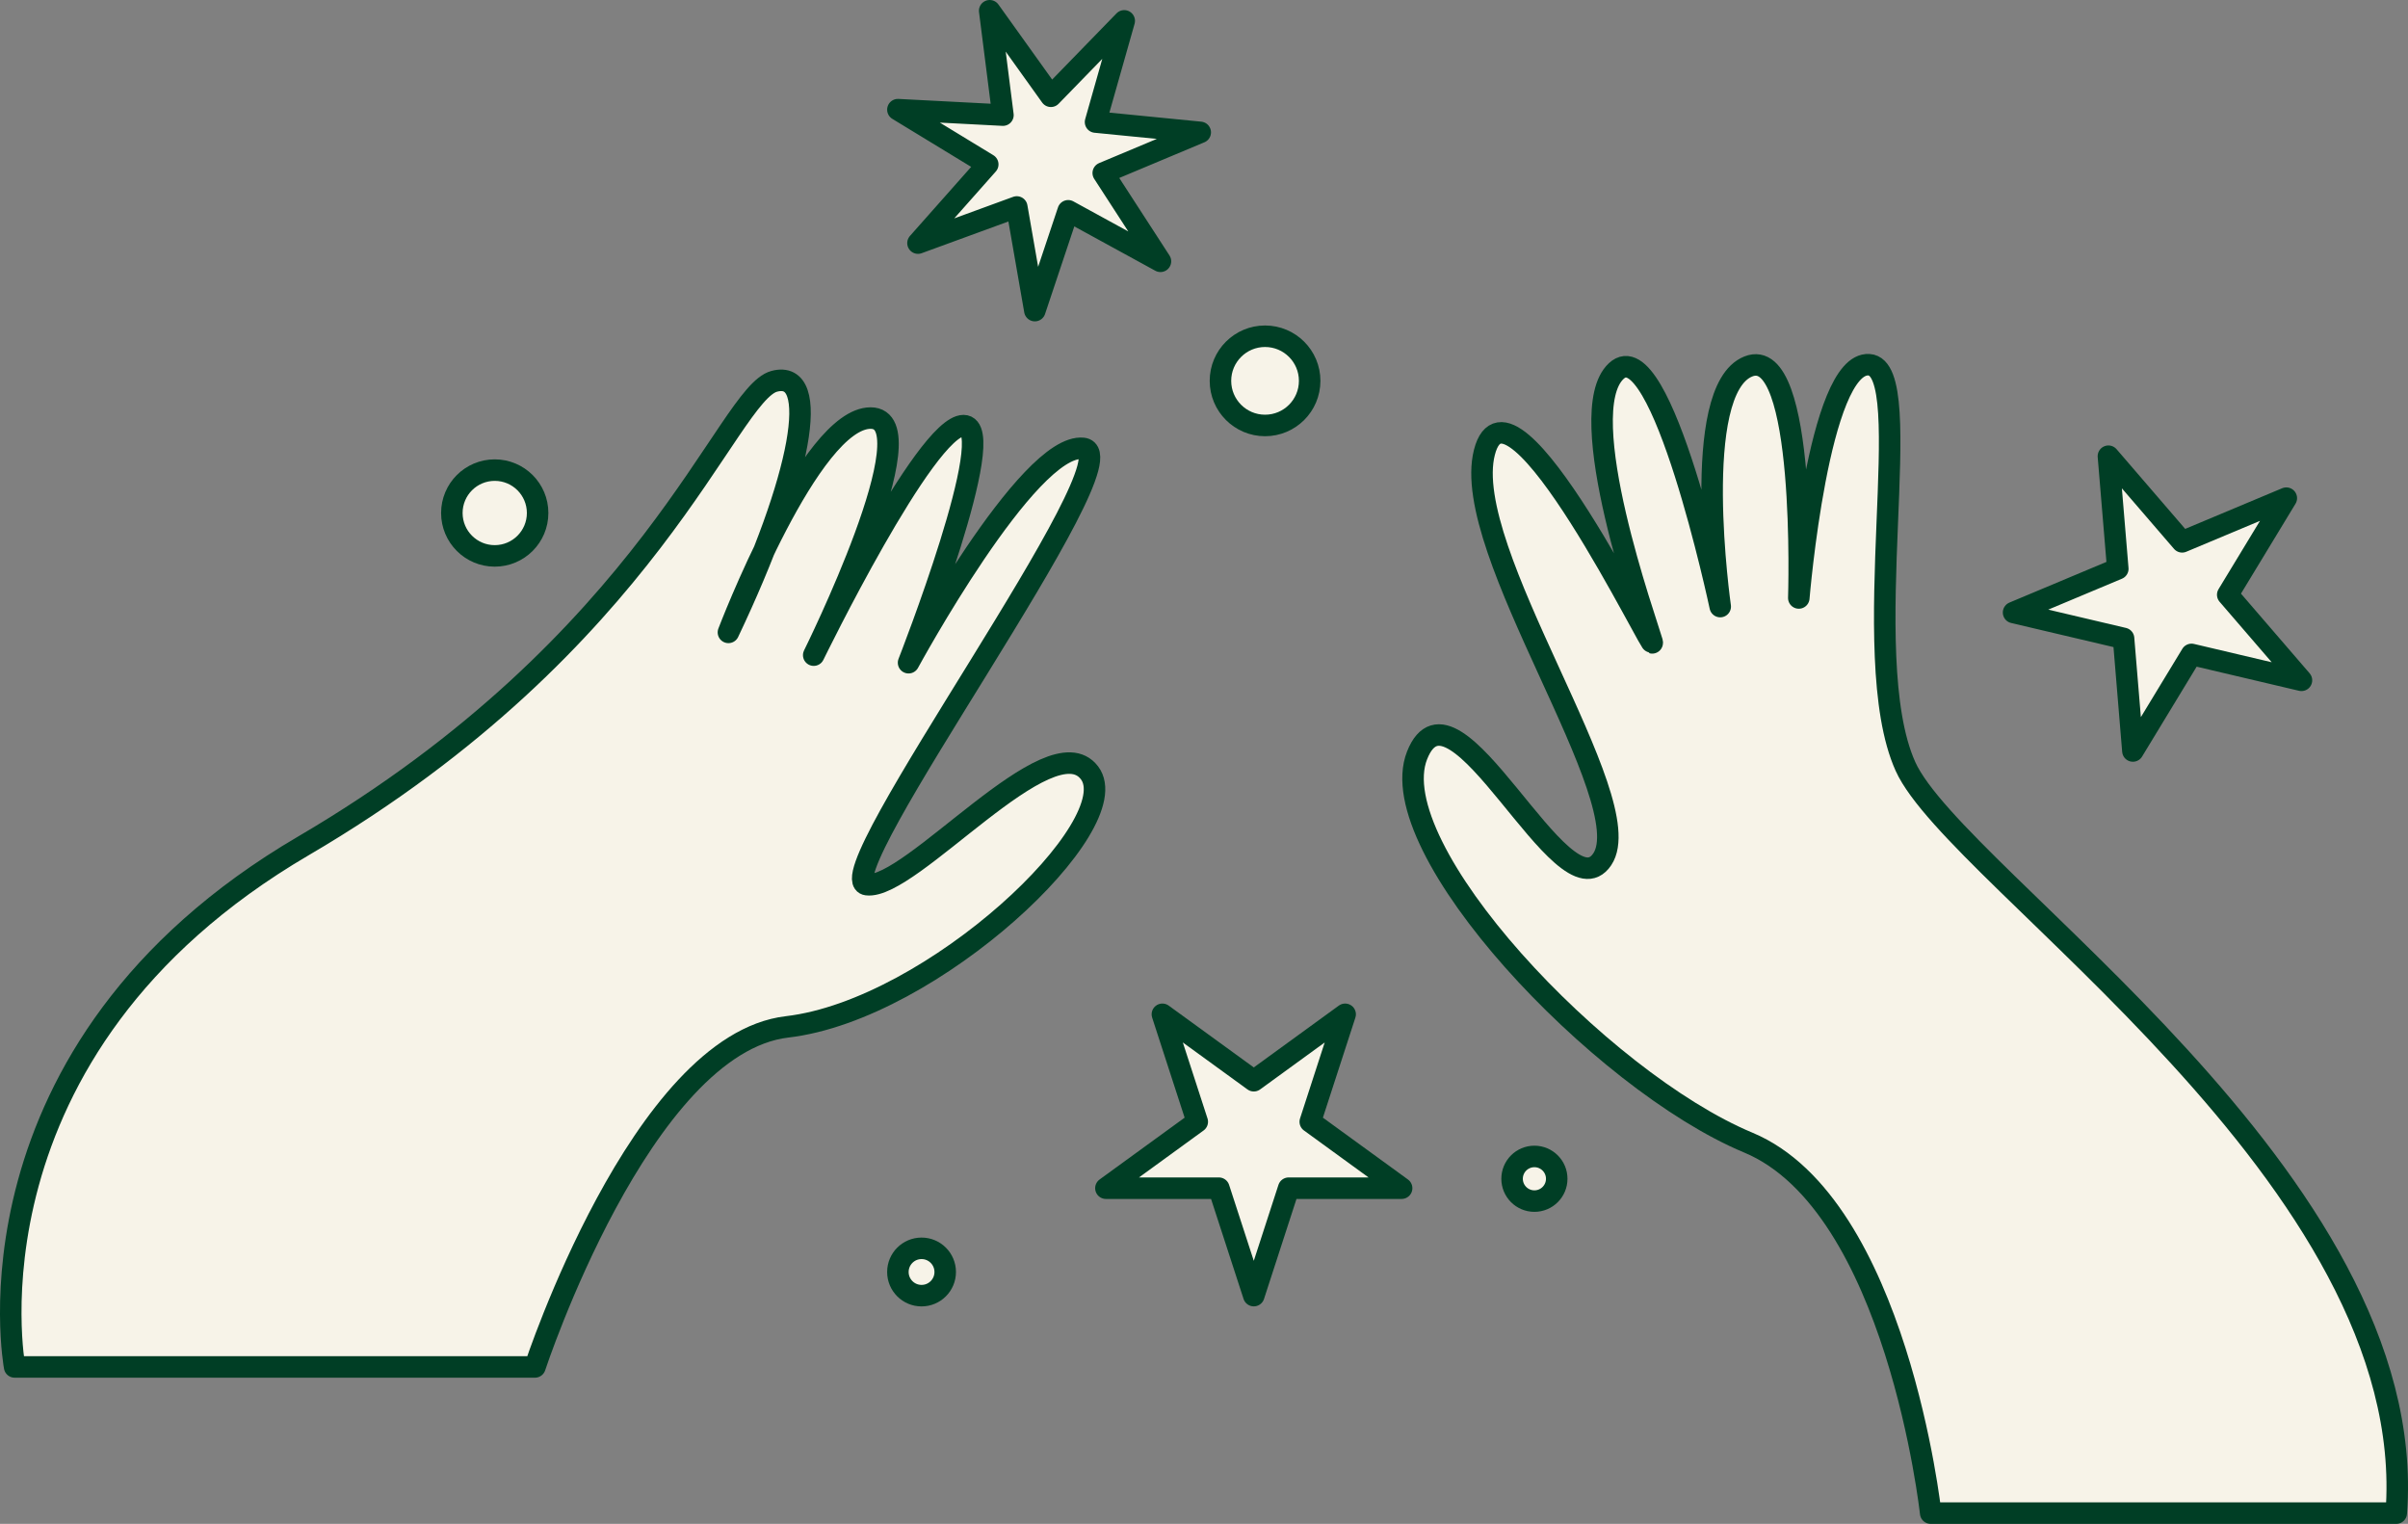 <svg xmlns="http://www.w3.org/2000/svg" viewBox="0 0 559.83 354.23"><rect x="0" y="0" width="559.83" height="354.23" fill="#808080" stroke="none"/><defs><style>.cls-1{fill:#f7f3e8;stroke:#003e25;stroke-linecap:round;stroke-linejoin:round;stroke-width:5px;}</style></defs><g id="Layer_2" data-name="Layer 2"><g id="Calque_2" data-name="Calque 2"><path class="cls-1" d="M448.86,351.73S441,280,406.45,265.6s-85.47-68.51-77-90,33.93,37.84,43.06,24.14-33.27-71.77-27.4-94.6,40.19,48.42,39,44.11-18.79-53.25-8.35-63S399.93,141,399.93,141s-7.18-50.3,6.52-55.81S418.2,139,418.2,139s4.56-54.93,16.31-54.22-3.27,67.27,8.48,93.37S563,274.08,557.1,351.73Z"/><path class="cls-1" d="M3.4,317.75s-13.86-73.69,67.13-121.12S169,91.56,180,88.64s6.54,22.21-10.65,58.36c0,0,18.95-49.82,33.06-49.82s-13.23,55.11-13.23,55.11,26-53.35,34.83-53.35-12.78,55.11-12.78,55.11,27.77-51.14,40.56-49.82-60.4,100.08-50.26,101.41,42.69-37.92,51.76-26S216.94,234.73,183,238.7s-58.63,79.05-58.63,79.05Z"/><polygon class="cls-1" points="291.49 251.22 312.73 235.78 304.62 260.76 325.86 276.2 299.6 276.2 291.49 301.17 283.37 276.2 257.11 276.2 278.35 260.76 270.24 235.78 291.49 251.22"/><polygon class="cls-1" points="507.32 125.95 531.54 115.8 517.92 138.25 535.06 158.14 509.5 152.12 495.87 174.57 493.7 148.4 468.13 142.38 492.36 132.22 490.18 106.05 507.32 125.95"/><circle class="cls-1" cx="294.11" cy="88.53" r="10.37"/><circle class="cls-1" cx="115.02" cy="119.25" r="9.97"/><circle class="cls-1" cx="214.25" cy="295.68" r="5.5"/><circle class="cls-1" cx="356.73" cy="274.01" r="5.19"/><polygon class="cls-1" points="254.7 28.37 279.04 30.77 256.49 40.22 269.79 60.74 248.34 49 240.59 72.2 236.39 48.11 213.42 56.51 229.64 38.21 208.75 25.49 233.17 26.76 230.09 2.5 244.32 22.38 261.37 4.85 254.7 28.37"/></g></g></svg>